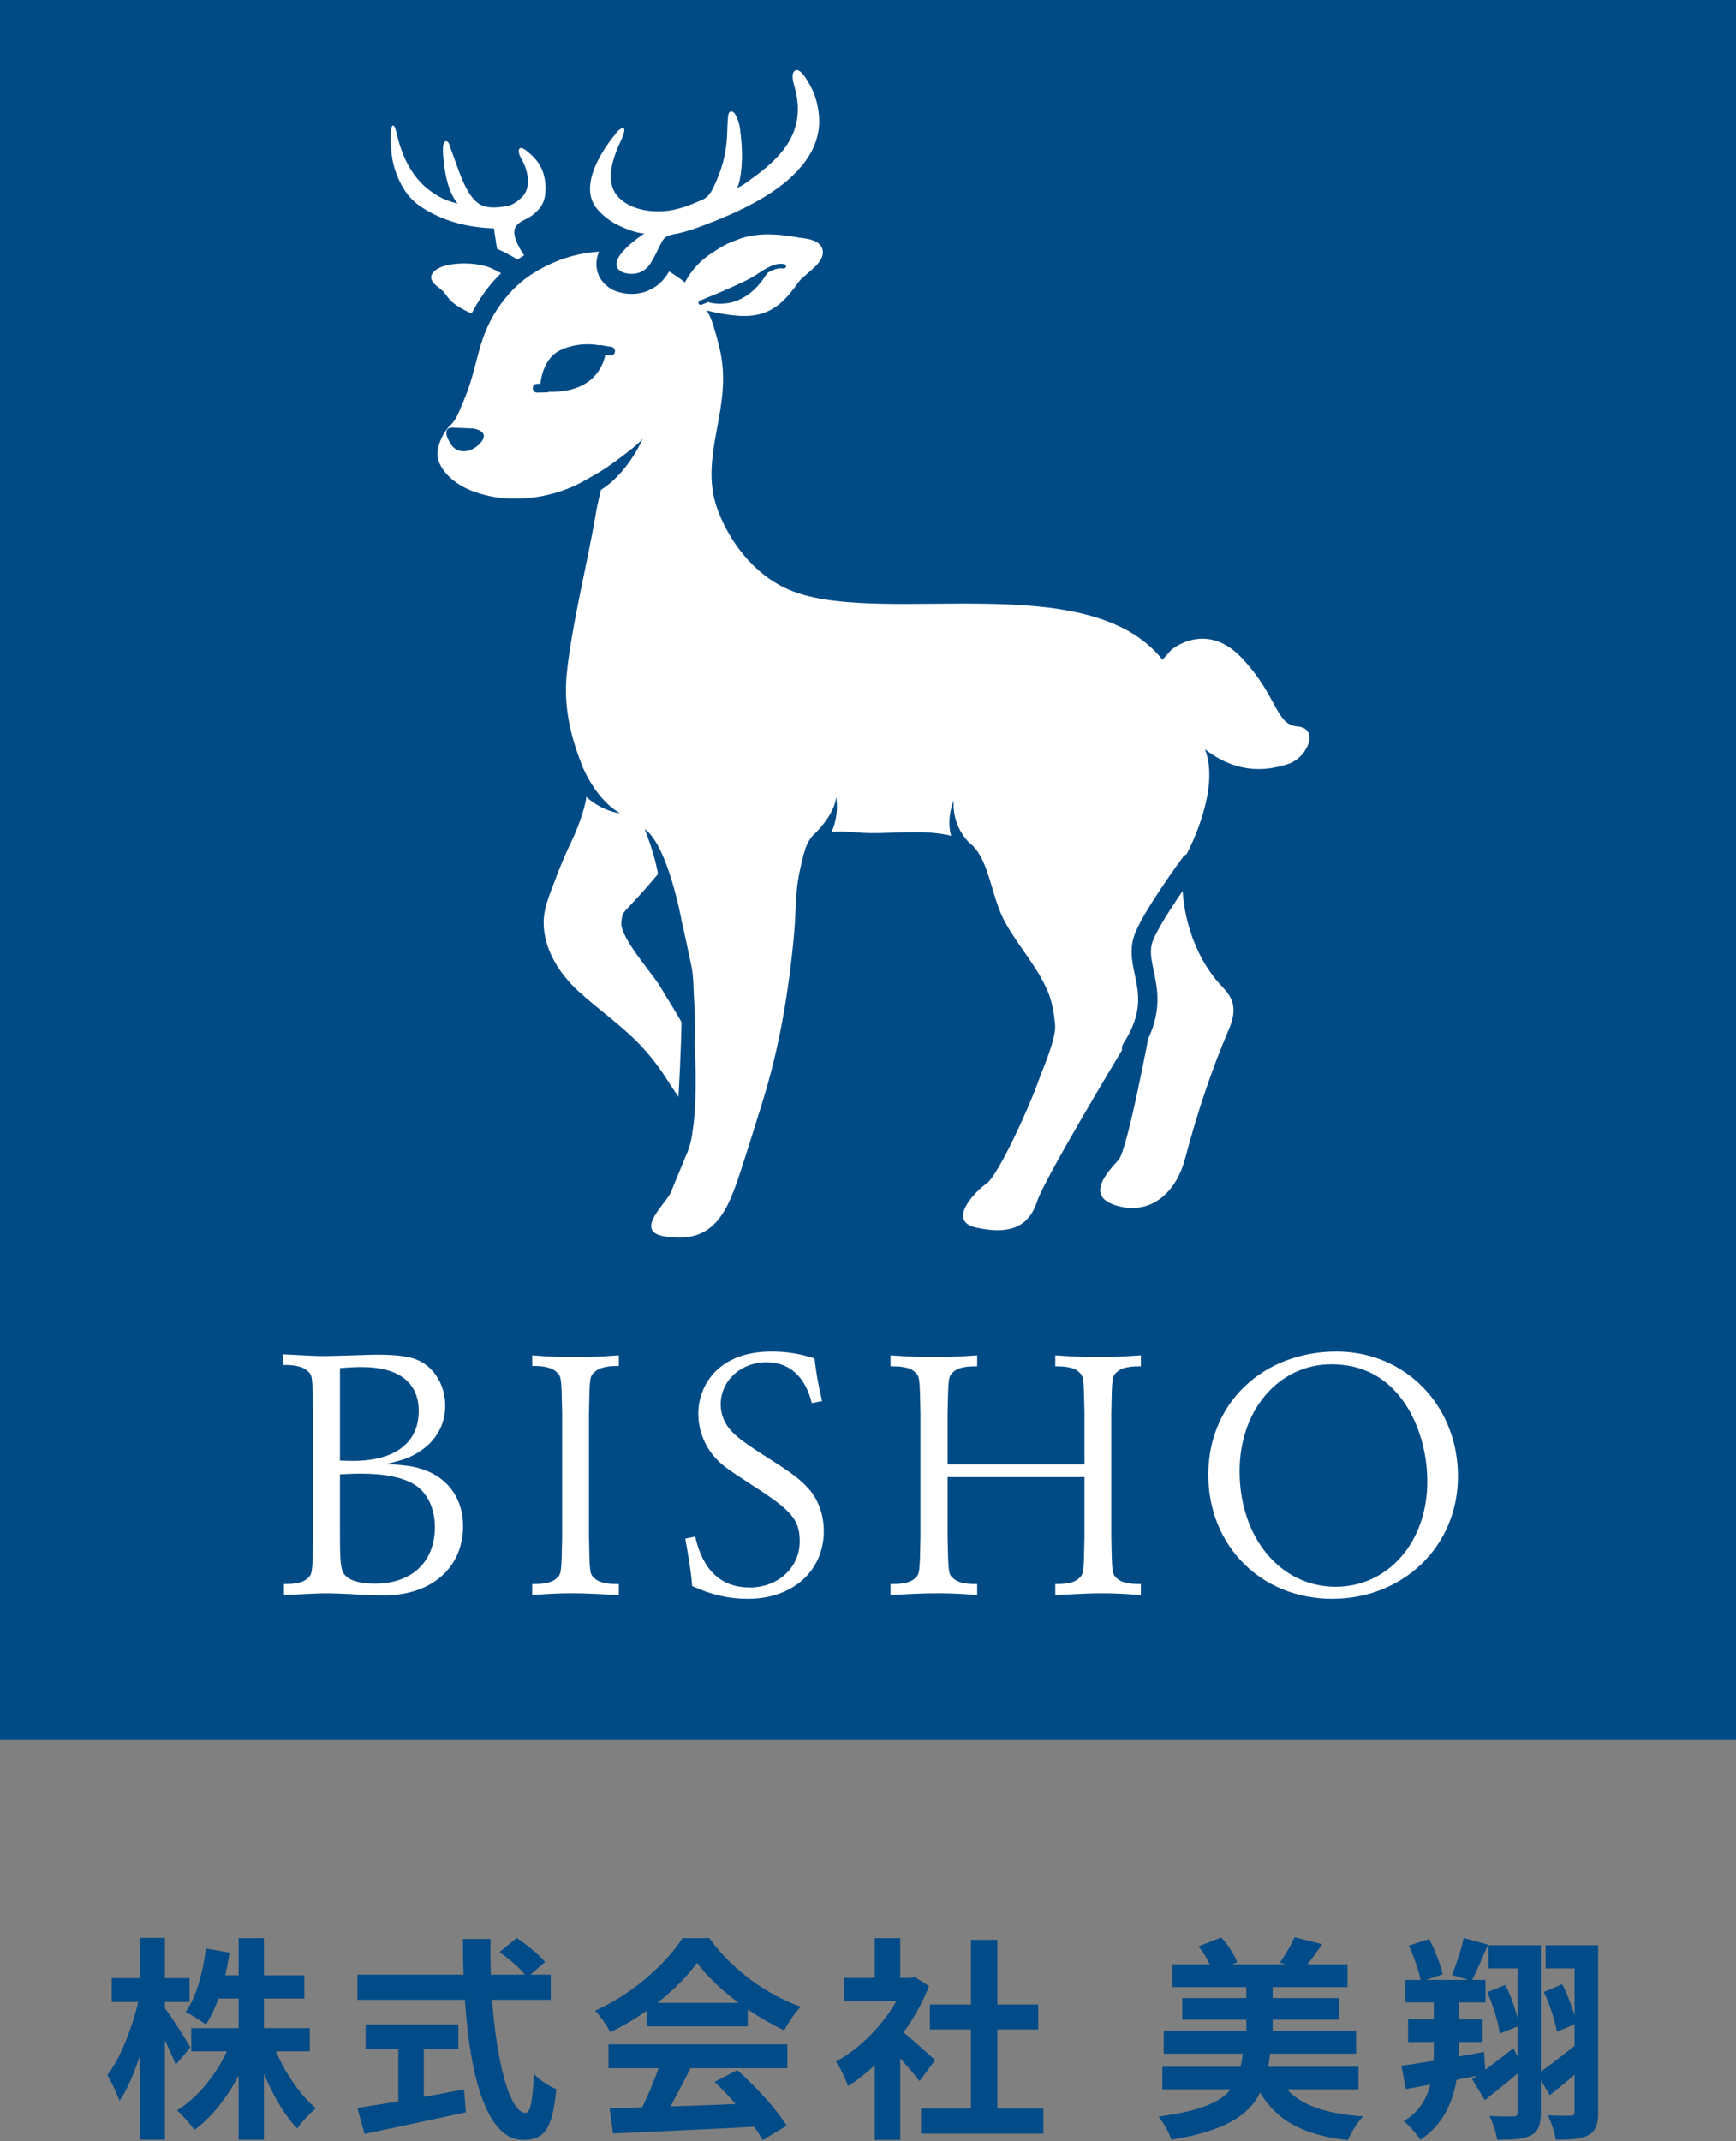 <?xml version="1.0" encoding="utf-8"?>
<!-- Generator: Adobe Illustrator 16.0.0, SVG Export Plug-In . SVG Version: 6.00 Build 0)  -->
<!DOCTYPE svg PUBLIC "-//W3C//DTD SVG 1.1//EN" "http://www.w3.org/Graphics/SVG/1.1/DTD/svg11.dtd">
<svg version="1.1" id="レイヤー_1" xmlns="http://www.w3.org/2000/svg" xmlns:xlink="http://www.w3.org/1999/xlink" x="0px"
	 y="0px" width="300px" height="370px" viewBox="0 0 300 370" enable-background="new 0 0 300 370" xml:space="preserve">
<rect x="0" y="0" width="300" height="370" fill="#808080" stroke="none"/>
<g>
	<g>
		<rect y="-0.175" fill="#004B86" width="300.837" height="300.837"/>
		<g>
			<g>
				
					<path fill="none" stroke="#004B86" stroke-width="6.936" stroke-linecap="round" stroke-linejoin="round" stroke-miterlimit="10" d="
					M90.933,44.545c-0.836-0.943-2.469-3.653-1.971-5.031c0.467-1.275,2.074-1.551,3.067-2.349c0.394-0.313,0.773-0.66,1.105-1.031
					c1.232-1.4,1.292-3.435,1.009-5.18c-0.295-1.791-1.2-3.275-2.701-4.518c-0.273-0.226-1.334-1.234-1.697-0.712
					c-0.398,0.571,0.435,1.832,0.686,2.34c0.832,1.701,1.349,4.382-0.166,5.932c-0.737,0.749-1.663,1.448-2.703,1.625
					c-1.481,0.247-3.327,0.469-4.657-0.329c-2.455-1.463-3.661-6.073-4.993-9.539c-0.11-0.288-0.301-1.178-0.655-1.311
					c-1.002-0.373-0.67,2.421-0.645,2.727c0.26,2.767,0.723,5.729,2.45,8.002c-1.033-0.242-1.926-0.57-2.779-0.978
					c-0.73-0.361-1.407-0.829-2.06-1.31c-0.573-0.429-1.116-0.916-1.6-1.437c-1.817-1.94-2.997-4.438-3.716-6.971
					c-0.159-0.548-0.275-1.104-0.431-1.657c-0.079-0.3-0.182-0.952-0.495-1.113c-0.04-0.021-0.076-0.025-0.108-0.007
					c-0.211,0.079-0.291,0.654-0.307,0.847c-0.124,1.443-0.029,3.003,0.16,4.438c0.232,1.75,0.833,3.442,1.66,4.996
					c0.824,1.572,2.026,2.888,3.518,3.853c3.822,2.465,7.968,3.471,12.464,3.63c0.502,3.454,0.834,7.747,4.061,9.839
					c1.119,0.724,2.701,1.297,4.041,0.977c1.253-0.306,1.281-1.354,0.743-2.352C93.345,46.302,92.142,45.902,90.933,44.545z"/>
				<path fill="#FFFFFF" d="M90.933,44.545c-0.836-0.943-2.469-3.653-1.971-5.031c0.467-1.275,2.074-1.551,3.067-2.349
					c0.394-0.313,0.773-0.66,1.105-1.031c1.232-1.4,1.292-3.435,1.009-5.18c-0.295-1.791-1.2-3.275-2.701-4.518
					c-0.273-0.226-1.334-1.234-1.697-0.712c-0.398,0.571,0.435,1.832,0.686,2.34c0.832,1.701,1.349,4.382-0.166,5.932
					c-0.737,0.749-1.663,1.448-2.703,1.625c-1.481,0.247-3.327,0.469-4.657-0.329c-2.455-1.463-3.661-6.073-4.993-9.539
					c-0.11-0.288-0.301-1.178-0.655-1.311c-1.002-0.373-0.67,2.421-0.645,2.727c0.26,2.767,0.723,5.729,2.45,8.002
					c-1.033-0.242-1.926-0.57-2.779-0.978c-0.73-0.361-1.407-0.829-2.06-1.31c-0.573-0.429-1.116-0.916-1.6-1.437
					c-1.817-1.94-2.997-4.438-3.716-6.971c-0.159-0.548-0.275-1.104-0.431-1.657c-0.079-0.3-0.182-0.952-0.495-1.113
					c-0.04-0.021-0.076-0.025-0.108-0.007c-0.211,0.079-0.291,0.654-0.307,0.847c-0.124,1.443-0.029,3.003,0.16,4.438
					c0.232,1.75,0.833,3.442,1.66,4.996c0.824,1.572,2.026,2.888,3.518,3.853c3.822,2.465,7.968,3.471,12.464,3.63
					c0.502,3.454,0.834,7.747,4.061,9.839c1.119,0.724,2.701,1.297,4.041,0.977c1.253-0.306,1.281-1.354,0.743-2.352
					C93.345,46.302,92.142,45.902,90.933,44.545z"/>
			</g>
			<g>
				<g>
					
						<path fill="none" stroke="#004B86" stroke-width="6.936" stroke-linecap="round" stroke-linejoin="round" stroke-miterlimit="10" d="
						M77.68,51.737c0.645,0.711,1.447,1.215,2.28,1.679c0.007,0,0.016,0.007,0.023,0.009c0.889,0.495,2.662,1.476,3.462,0.289
						c0.42-0.618,0.889-1.199,1.305-1.818c0.9-1.334,1.733-2.814,2.812-4.119c0.022-0.028-1.501-0.861-1.663-0.941
						c-0.669-0.353-1.361-0.689-2.128-0.883c-2.087-0.536-4.565-0.579-6.692-0.082c-1.426,0.334-3.199,1.396-2.344,2.758
						c0.335,0.536,0.931,0.958,1.466,1.368C76.811,50.475,77.172,51.164,77.68,51.737z"/>
					<path fill="#FFFFFF" d="M77.68,51.737c0.645,0.711,1.447,1.215,2.28,1.679c0.007,0,0.016,0.007,0.023,0.009
						c0.889,0.495,2.662,1.476,3.462,0.289c0.42-0.618,0.889-1.199,1.305-1.818c0.9-1.334,1.733-2.814,2.812-4.119
						c0.022-0.028-1.501-0.861-1.663-0.941c-0.669-0.353-1.361-0.689-2.128-0.883c-2.087-0.536-4.565-0.579-6.692-0.082
						c-1.426,0.334-3.199,1.396-2.344,2.758c0.335,0.536,0.931,0.958,1.466,1.368C76.811,50.475,77.172,51.164,77.68,51.737z"/>
				</g>
				<g>
					
						<path fill="none" stroke="#004B86" stroke-width="6.936" stroke-linecap="round" stroke-linejoin="round" stroke-miterlimit="10" d="
						M224.233,125.539c-3.834-0.305-3.383-5.176-9.595-11.798c-6.214-6.619-12.214-1.453-12.214-1.453l-1.522,1.715
						c-0.236-0.289-0.49-0.577-0.746-0.863c-13.149-14.682-46.691-5.238-62.588-10.76c-6.447-2.236-11.209-8.026-13.535-14.252
						c-2.725-7.299,0.526-14.009,0.893-21.379c0.114-2.294-0.072-4.579-0.638-6.812c-0.214-0.877-1.48-6.106-2.352-6.316
						c8.474,2.02,11.875,1.146,15.978-4.76c1.118-1.61,4.77-3.346,4.233-5.729c-0.345-1.529-2.365-1.923-4.157-2.068
						c0.023-0.013,0.032-0.013,0.032-0.013c-3.359-0.633-7.474-0.962-10.695,0.413c-5.073,1.707-7.252,5.42-7.954,6.916
						c-0.111,0.235-0.245,0.685-0.357,0.991c-1.752-1.601-4.009-2.879-6.102-3.973c-3.29-1.725-7.124-2.217-10.785-1.782
						c-3.724,0.457-7.245,1.811-10.376,3.858c-2.322,1.531-4.276,3.614-5.811,5.949c-3.646,5.55-3.245,9.921-5.869,15.956
						c-0.63,1.452-1.122,3.086-2.29,4.157c-1.065,0.975-2.06,3.076-2.181,4.507c-0.135,1.548,0.676,2.896,1.698,3.994
						c1.949,2.104,4.837,3.201,7.604,3.743c0.893,0.181,1.801,0.292,2.706,0.341c2.104,0.11,4.25-0.016,6.318-0.447
						c1.164-0.239,2.34-0.562,3.459-0.962c1.102-0.397,2.183-0.864,3.205-1.431c1.357-0.737,2.688-1.523,4.025-2.3
						c0.235-0.131-1.216,5.185-1.603,7.499c-1.391,8.375-4.254,19.615-5.083,28.076c-0.492,5.059,0.442,9.73,2.181,14.469
						c0.91,2.47,1.641,5.111,1.033,7.746c-0.532,2.305-1.529,4.841-2.54,6.949c-1.112,2.312-1.907,4.314-2.812,6.707
						c-0.849,2.25-1.823,4.488-1.844,6.937c-0.023,4.688,2.779,8.944,5.977,11.885c3.708,3.406,7.965,6.238,11.336,9.999
						c1.497,1.66,2.851,3.452,4.037,5.35c1.412,2.268,3.419,4.706,4.165,7.272c0.459,1.586-0.103,3.829-0.807,5.533
						c-1.309,3.263-2.414,5.773-2.621,6.406c-0.621,1.891-6.666,6.882-1.276,7.817c8.802,1.523,11.026-4.54,13.298-11.477
						c1.288-3.936,2.513-7.895,3.743-11.849c1.466-4.717,2.609-9.532,3.49-14.387c0.88-4.862,1.508-9.767,1.952-14.688
						c0.206-2.308,0.233-4.638,0.414-6.956c0.178-2.25,0.651-4.424,1.219-6.61c0.394-1.494,1.172-2.475,2.44-3.361
						c0.826-0.573,2.096-0.543,3.063-0.587c1.184-0.05,2.368,0.006,3.544,0.121c5.979,0.554,12.874-1.063,18.591,1.279
						c1.85,0.759,2.83,2.45,3.586,4.233c1.393,3.336,1.86,6.901,3.646,10.11c2.236,4.026,5.433,7.49,7.279,11.737
						c0.794,1.836,1.117,3.854,1.304,5.854c0.226,2.472-2.099,7.543-2.924,9.894c-1.374,3.929-6.832,16.139-8.958,17.599
						c-1.82,1.246-6.926,6.409-1.806,7.563c6.689,1.507,9.363-0.776,10.61-4.566c1.244-3.788,13.253-23.798,16.729-29.524
						c0.346-0.573,1.202-1.965,1.453-2.469c2.211,0.736,1.416,1.72,1.416,1.72s-3.963,21.335-5.526,23.125
						c-1.565,1.784-6.355,6.468,0.07,8.053c5.831,1.438,9.939-2.684,11.406-8.226c1.994-7.534,4.489-15.186,7.568-22.353
						c0.629-1.458,1.086-3.146,0.592-4.708c-0.519-1.653-1.895-2.699-2.937-4.004c-2.268-2.842-3.838-6.207-4.756-9.712
						c-0.519-1.992-0.83-4.038-0.926-6.093c-0.076-1.49-0.137-3.001,0.022-4.491c1.923-3.186,6.41-13.07,3.86-19.384
						c6.05,4.667,11.352,3.524,14.366,2.554C225.981,130.93,228.067,125.843,224.233,125.539z M120.026,181.091
						c0.018-0.329-0.472-0.99-0.613-1.279c-0.271-0.572-0.545-1.131-0.833-1.691c-1.387-2.697-3.057-5.222-4.601-7.822
						c-1.269-2.12-6.891-8.34-6.611-10.957c0.167-1.586,0.396-1.669,1.435-2.775c2.155-2.303,4.167-4.58,6.147-7.036
						c0.004-0.001,0.004-0.001,0.004-0.01c-0.083,0.206,0.187,0.852,0.239,1.069c0.088,0.369,0.181,0.729,0.281,1.091
						c0.187,0.686,0.399,1.365,0.62,2.041c0.446,1.354,1.001,2.7,1.366,4.085c0.769,2.953,1.327,5.965,1.986,8.941
						c0.48,2.153,0.363,4.445,0.54,6.622C120.137,175.938,120.165,178.52,120.026,181.091z"/>
					<path fill="#FFFFFF" d="M224.233,125.539c-3.834-0.305-3.383-5.176-9.595-11.798c-6.214-6.619-12.214-1.453-12.214-1.453
						l-1.522,1.715c-0.236-0.289-0.49-0.577-0.746-0.863c-13.149-14.682-46.691-5.238-62.588-10.76
						c-6.447-2.236-11.209-8.026-13.535-14.252c-2.725-7.299,0.526-14.009,0.893-21.379c0.114-2.294-0.072-4.579-0.638-6.812
						c-0.214-0.877-1.48-6.106-2.352-6.316c8.474,2.02,11.875,1.146,15.978-4.76c1.118-1.61,4.77-3.346,4.233-5.729
						c-0.345-1.529-2.365-1.923-4.157-2.068c0.023-0.013,0.032-0.013,0.032-0.013c-3.359-0.633-7.474-0.962-10.695,0.413
						c-5.073,1.707-7.252,5.42-7.954,6.916c-0.111,0.235-0.245,0.685-0.357,0.991c-1.752-1.601-4.009-2.879-6.102-3.973
						c-3.29-1.725-7.124-2.217-10.785-1.782c-3.724,0.457-7.245,1.811-10.376,3.858c-2.322,1.531-4.276,3.614-5.811,5.949
						c-3.646,5.55-3.245,9.921-5.869,15.956c-0.63,1.452-1.122,3.086-2.29,4.157c-1.065,0.975-2.06,3.076-2.181,4.507
						c-0.135,1.548,0.676,2.896,1.698,3.994c1.949,2.104,4.837,3.201,7.604,3.743c0.893,0.181,1.801,0.292,2.706,0.341
						c2.104,0.11,4.25-0.016,6.318-0.447c1.164-0.239,2.34-0.562,3.459-0.962c1.102-0.397,2.183-0.864,3.205-1.431
						c1.357-0.737,2.688-1.523,4.025-2.3c0.235-0.131-1.216,5.185-1.603,7.499c-1.391,8.375-4.254,19.615-5.083,28.076
						c-0.492,5.059,0.442,9.73,2.181,14.469c0.91,2.47,1.641,5.111,1.033,7.746c-0.532,2.305-1.529,4.841-2.54,6.949
						c-1.112,2.312-1.907,4.314-2.812,6.707c-0.849,2.25-1.823,4.488-1.844,6.937c-0.023,4.688,2.779,8.944,5.977,11.885
						c3.708,3.406,7.965,6.238,11.336,9.999c1.497,1.66,2.851,3.452,4.037,5.35c1.412,2.268,3.419,4.706,4.165,7.272
						c0.459,1.586-0.103,3.829-0.807,5.533c-1.309,3.263-2.414,5.773-2.621,6.406c-0.621,1.891-6.666,6.882-1.276,7.817
						c8.802,1.523,11.026-4.54,13.298-11.477c1.288-3.936,2.513-7.895,3.743-11.849c1.466-4.717,2.609-9.532,3.49-14.387
						c0.88-4.862,1.508-9.767,1.952-14.688c0.206-2.308,0.233-4.638,0.414-6.956c0.178-2.25,0.651-4.424,1.219-6.61
						c0.394-1.494,1.172-2.475,2.44-3.361c0.826-0.573,2.096-0.543,3.063-0.587c1.184-0.05,2.368,0.006,3.544,0.121
						c5.979,0.554,12.874-1.063,18.591,1.279c1.85,0.759,2.83,2.45,3.586,4.233c1.393,3.336,1.86,6.901,3.646,10.11
						c2.236,4.026,5.433,7.49,7.279,11.737c0.794,1.836,1.117,3.854,1.304,5.854c0.226,2.472-2.099,7.543-2.924,9.894
						c-1.374,3.929-6.832,16.139-8.958,17.599c-1.82,1.246-6.926,6.409-1.806,7.563c6.689,1.507,9.363-0.776,10.61-4.566
						c1.244-3.788,13.253-23.798,16.729-29.524c0.346-0.573,1.202-1.965,1.453-2.469c2.211,0.736,1.416,1.72,1.416,1.72
						s-3.963,21.335-5.526,23.125c-1.565,1.784-6.355,6.468,0.07,8.053c5.831,1.438,9.939-2.684,11.406-8.226
						c1.994-7.534,4.489-15.186,7.568-22.353c0.629-1.458,1.086-3.146,0.592-4.708c-0.519-1.653-1.895-2.699-2.937-4.004
						c-2.268-2.842-3.838-6.207-4.756-9.712c-0.519-1.992-0.83-4.038-0.926-6.093c-0.076-1.49-0.137-3.001,0.022-4.491
						c1.923-3.186,6.41-13.07,3.86-19.384c6.05,4.667,11.352,3.524,14.366,2.554C225.981,130.93,228.067,125.843,224.233,125.539z
						 M120.026,181.091c0.018-0.329-0.472-0.99-0.613-1.279c-0.271-0.572-0.545-1.131-0.833-1.691
						c-1.387-2.697-3.057-5.222-4.601-7.822c-1.269-2.12-6.891-8.34-6.611-10.957c0.167-1.586,0.396-1.669,1.435-2.775
						c2.155-2.303,4.167-4.58,6.147-7.036c0.004-0.001,0.004-0.001,0.004-0.01c-0.083,0.206,0.187,0.852,0.239,1.069
						c0.088,0.369,0.181,0.729,0.281,1.091c0.187,0.686,0.399,1.365,0.62,2.041c0.446,1.354,1.001,2.7,1.366,4.085
						c0.769,2.953,1.327,5.965,1.986,8.941c0.48,2.153,0.363,4.445,0.54,6.622C120.137,175.938,120.165,178.52,120.026,181.091z"/>
				</g>
			</g>
			<g>
				
					<path fill="none" stroke="#004B86" stroke-width="0.771" stroke-linecap="round" stroke-linejoin="round" stroke-miterlimit="10" d="
					M121.093,52.304c0,0,7.957-3.144,10.215-4.739s3.276-1.68,4.135-1.548"/>
				
					<path fill="#004B86" stroke="#004B86" stroke-width="0.771" stroke-linecap="round" stroke-linejoin="round" stroke-miterlimit="10" d="
					M122.554,51.854c0,0,5.63,1.971,9.748-4.946l-4.589,2.961L122.554,51.854z"/>
			</g>
			<path fill="#004B86" d="M78.279,73.89l3.477,0.153c0,0,2.728,0.348,1.582,2.093c-1.149,1.748-4.078,2.885-5.526,0.461
				C76.737,74.809,76.965,73.831,78.279,73.89z"/>
			<path fill="#004B86" d="M103.815,81.477c0,0,5.536-3.719,7.24-5.642c0,0-2.668,6.289-7.703,9.1L103.815,81.477z"/>
			<path fill="#FFFFFF" d="M117.936,49.782c0,0,3.599-10.831,18.918-7.974C136.854,41.808,124.949,48.408,117.936,49.782z"/>
			<g>
				
					<path fill="none" stroke="#004B86" stroke-width="6.936" stroke-linecap="round" stroke-linejoin="round" stroke-miterlimit="10" d="
					M140.417,15.581c-0.328-0.689-1.926-3.935-2.95-3.416c-0.862,0.434-0.392,1.994-0.201,2.672c0.959,3.37,0.874,6.511-0.884,9.567
					c-1.572,2.731-4.244,4.877-6.769,6.682c-0.685,0.488-1.345,1.02-2.234,1.387c0.385-0.778,0.514-1.666,0.628-2.403
					c0.126-0.817,0.173-1.653,0.201-2.492c0.055-1.818-0.1-3.637-0.344-5.442c-0.103-0.812-0.784-3.256-1.695-2.833
					c-0.366,0.173-0.377,1.074-0.406,1.381c-0.059,0.676-0.082,1.892-0.11,2.57c-0.14,3.327-0.896,6.07-2.387,9.181
					c-0.373,0.784-0.947,1.642-1.769,2.023c-1.808,0.828-3.854,1.639-5.84,1.925c-2.763,0.391-6.297,0.009-8.545-2.071
					c-2.823-2.6-1.2-7.064,0.17-9.973c0.259-0.562,1.312-2.91-0.179-1.97c-0.376,0.235-0.73,0.77-1.009,1.118
					c-2.397,2.983-5.858,8.618-3.127,12.332c0.846,1.149,2.209,2.226,3.463,2.898c0.47,0.255,3.141,1.579,4.937,1.62
					c-0.007,0.01-7.411,4.762-3.89,6.665c0,0,3.236,1.415,5.063-1.688c2.14-3.631,1.56-4.423,4.023-4.862
					c1.704-0.307,3.318-0.863,4.934-1.472c3.135-1.175,6.214-2.488,9.147-4.108c4.958-2.731,10.528-7.125,10.91-13.275
					C141.675,19.69,141.225,17.317,140.417,15.581z"/>
				<path fill="#FFFFFF" d="M140.417,15.581c-0.328-0.689-1.926-3.935-2.95-3.416c-0.862,0.434-0.392,1.994-0.201,2.672
					c0.959,3.37,0.874,6.511-0.884,9.567c-1.572,2.731-4.244,4.877-6.769,6.682c-0.685,0.488-1.345,1.02-2.234,1.387
					c0.385-0.778,0.514-1.666,0.628-2.403c0.126-0.817,0.173-1.653,0.201-2.492c0.055-1.818-0.1-3.637-0.344-5.442
					c-0.103-0.812-0.784-3.256-1.695-2.833c-0.366,0.173-0.377,1.074-0.406,1.381c-0.059,0.676-0.082,1.892-0.11,2.57
					c-0.14,3.327-0.896,6.07-2.387,9.181c-0.373,0.784-0.947,1.642-1.769,2.023c-1.808,0.828-3.854,1.639-5.84,1.925
					c-2.763,0.391-6.297,0.009-8.545-2.071c-2.823-2.6-1.2-7.064,0.17-9.973c0.259-0.562,1.312-2.91-0.179-1.97
					c-0.376,0.235-0.73,0.77-1.009,1.118c-2.397,2.983-5.858,8.618-3.127,12.332c0.846,1.149,2.209,2.226,3.463,2.898
					c0.47,0.255,3.141,1.579,4.937,1.62c-0.007,0.01-7.411,4.762-3.89,6.665c0,0,3.236,1.415,5.063-1.688
					c2.14-3.631,1.56-4.423,4.023-4.862c1.704-0.307,3.318-0.863,4.934-1.472c3.135-1.175,6.214-2.488,9.147-4.108
					c4.958-2.731,10.528-7.125,10.91-13.275C141.675,19.69,141.225,17.317,140.417,15.581z"/>
			</g>
			
				<path fill="none" stroke="#004B86" stroke-width="3.34" stroke-linecap="round" stroke-linejoin="round" stroke-miterlimit="10" d="
				M205.75,149.121c0,0-7.258,9.858-8.267,13.417c-1.444,5.097,3.923,9.566-1.935,18.658"/>
			<path fill="#004B86" d="M120.051,180.794c0,0,0.883,13.726-1.396,18.585l-1.98-1.53c0,0,0.883-10.412,1.119-21.767
				L120.051,180.794z"/>
			<path fill="#004B86" d="M117.771,158.979c0,0-2.374-12.981-6.366-15.713c0,0,3.087,7.364,2.519,11.79"/>
			<path fill="#004B86" d="M100.065,130.997c0,0,2.248,6.778,7.081,9.534c0,0-5.773-0.445-9.232-7.356"/>
			<path fill="#004B86" d="M139.069,147.032c0,0,0.472-1.86,1.667-2.917c0.693-0.617,3.521-3.624,3.757-6.375
				c0,0,1.143,5.068-3.039,9.32"/>
			<path fill="#004B86" d="M168.248,146.284c0,0-3.773-2.67-3.438-7.975c0,0-2.314,5.403,1.193,8.75"/>
			<g>
				<g>
					<g>
						
							<path fill="#004B86" stroke="#004B86" stroke-width="0.758" stroke-linecap="round" stroke-linejoin="round" stroke-miterlimit="10" d="
							M93.691,67.293c0,0-0.016-4.891,3.327-6.455c3.753-1.76,7.384-0.588,7.384-0.588s-0.126,2.982-2.49,5.021
							C99.965,66.961,97.064,67.513,93.691,67.293z"/>
					</g>
				</g>
				
					<line fill="#004B86" stroke="#004B86" stroke-width="1.515" stroke-linecap="round" stroke-linejoin="round" stroke-miterlimit="10" x1="94.418" y1="67.047" x2="92.823" y2="67.081"/>
				
					<line fill="#004B86" stroke="#004B86" stroke-width="1.515" stroke-linecap="round" stroke-linejoin="round" stroke-miterlimit="10" x1="105.518" y1="60.68" x2="103.724" y2="60.39"/>
			</g>
		</g>
		<g>
			<path fill="#FFFFFF" d="M48.886,234.021c4.403,0.235,5.704,0.3,7.311,0.3c0.951,0,2.672-0.064,4.934-0.122
				c1.659-0.054,2.967-0.116,3.979-0.116c3.443,0,5.764,0.297,7.249,1.013c2.731,1.247,4.579,4.339,4.579,7.782
				c0,4.035-2.319,7.249-6.478,9.034c-0.892,0.348-1.129,0.414-3.628,1.07c3.803,0.23,4.694,0.411,6.478,1.01
				c4.217,1.483,6.714,5.108,6.714,9.676c0,7.252-5.469,12.005-13.668,12.005c-1.307,0-3.327-0.056-5.999-0.233
				c-1.488-0.054-2.795-0.125-3.923-0.125c-1.248,0-2.558,0.071-7.367,0.303v-1.903h0.357c1.66,0,2.97-0.294,3.619-0.892
				c0.957-0.83,0.957-0.83,1.072-7.307v-21.392C54,237.59,54,237.59,53.043,236.813c-0.649-0.593-1.959-0.944-3.619-0.944h-0.538
				V234.021z M58.749,264.914c0,4.875,0.12,6.242,0.714,7.077c0.774,1.069,2.613,1.663,5.291,1.663
				c6.417,0,10.398-3.744,10.398-9.804c0-3.329-1.426-6.179-3.803-7.486c-2.018-1.128-4.993-1.72-8.913-1.72
				c-0.954,0-1.19,0-3.687,0.116V264.914z M58.749,252.387c1.128,0.05,1.664,0.05,2.261,0.05c7.249,0,11.35-3.145,11.35-8.607
				c0-4.941-3.446-7.608-9.865-7.608c-1.128,0-2.017,0.058-3.746,0.174V252.387z"/>
			<path fill="#FFFFFF" d="M91.973,234.198c2.973,0.235,4.519,0.3,7.311,0.3c2.733,0,4.334-0.064,7.662-0.3v1.844h-0.474
				c-1.663,0-2.97,0.353-3.624,0.952c-0.957,0.836-0.957,0.836-1.068,7.305v21.216c0.111,6.477,0.111,6.477,1.068,7.307
				c0.654,0.598,1.961,0.892,3.624,0.892h0.474v1.903c-4.573-0.231-5.999-0.303-8.078-0.303c-2.14,0-3.809,0.071-6.895,0.303v-1.903
				h0.476c1.663,0,2.97-0.294,3.622-0.892c0.955-0.83,0.955-0.83,1.073-7.307v-21.216c-0.118-6.469-0.118-6.469-1.073-7.305
				c-0.652-0.6-1.959-0.952-3.622-0.952h-0.476V234.198z"/>
			<path fill="#FFFFFF" d="M140.287,242.463c-1.075-4.527-3.863-7.074-7.787-7.074c-4.517,0-7.96,3.211-7.96,7.312
				c0,1.778,0.713,3.442,2.02,4.755c1.251,1.238,2.256,1.953,6.121,4.456c4.157,2.614,5.642,3.742,7.068,5.347
				c1.665,1.842,2.616,4.519,2.616,7.301c0,6.9-5.407,11.71-13.075,11.71c-3.386,0-6.236-0.652-9.685-2.2
				c-0.059-1.479-0.532-4.695-1.187-8.2l1.721-0.354c1.311,5.818,4.458,8.798,9.451,8.798c4.87,0,8.614-3.454,8.614-7.967
				c0-3.683-1.367-5.342-8.079-9.621c-4.756-3.096-5.35-3.513-6.717-5.059c-1.722-1.959-2.733-4.688-2.733-7.367
				c0-2.617,0.947-5.106,2.672-7.012c2.318-2.492,5.648-3.741,9.986-3.741c2.616,0,4.934,0.364,7.425,1.193
				c0.242,2.194,0.655,4.633,1.309,7.362L140.287,242.463z"/>
			<path fill="#FFFFFF" d="M187.41,253.039v-8.74c-0.121-6.469-0.121-6.469-1.063-7.305c-0.661-0.6-1.964-0.896-3.628-0.896h-0.357
				v-1.899c3.442,0.235,5.049,0.3,7.307,0.3c2.263,0,3.926-0.064,7.492-0.3v1.899h-0.418c-1.664,0-2.973,0.297-3.628,0.896
				c-0.953,0.836-0.953,0.836-1.07,7.305v21.216c0.117,6.477,0.117,6.477,1.07,7.307c0.655,0.598,1.964,0.892,3.628,0.892h0.418
				v1.903c-3.151-0.231-4.757-0.303-6.835-0.303c-1.899,0-2.915,0.071-7.964,0.303v-1.903h0.357c1.664,0,2.967-0.294,3.628-0.892
				c0.942-0.83,0.942-0.83,1.063-7.307v-10.278h-23.654v10.278c0.125,6.477,0.125,6.477,1.076,7.307
				c0.654,0.598,1.961,0.892,3.625,0.892h0.411v1.903c-3.021-0.231-4.452-0.303-6.771-0.303c-2.498,0-3.8,0.071-8.202,0.303v-1.903
				h0.478c1.666,0,2.97-0.294,3.627-0.892c0.947-0.83,0.947-0.83,1.064-7.307v-21.216c-0.117-6.469-0.117-6.469-1.064-7.305
				c-0.657-0.6-1.961-0.896-3.627-0.896h-0.478v-1.899c3.447,0.235,5.35,0.3,7.668,0.3c2.192,0,4.042-0.064,7.305-0.3v1.899h-0.411
				c-1.664,0-2.971,0.297-3.625,0.896c-0.951,0.836-0.951,0.836-1.076,7.305v8.74H187.41z"/>
			<path fill="#FFFFFF" d="M251.951,255.116c0,12.004-9.39,21.152-21.755,21.152c-12.233,0-21.39-9.148-21.39-21.449
				c0-12.303,9.393-21.273,22.17-21.273C242.856,233.546,251.951,242.877,251.951,255.116z M214.214,254.223
				c0,11.471,7.071,19.966,16.578,19.966c9.095,0,15.862-7.727,15.862-18.18c0-5.047-1.474-10.044-4.037-13.729
				c-3.029-4.344-7.25-6.532-12.536-6.532C220.99,235.747,214.214,243.646,214.214,254.223z"/>
		</g>
	</g>
	<g>
		<g>
			<g>
				<path fill="#004B88" d="M30.367,356.771c-0.411-1.046-1.121-2.653-1.869-4.224v17.189h-4.333v-14.498
					c-1.009,3.101-2.205,5.867-3.512,7.809c-0.412-1.271-1.384-3.287-2.093-4.482c2.242-2.878,4.26-8.147,5.344-12.631h-4.596
					v-4.109h4.858v-6.951h4.333v6.951h4.26v4.109h-4.26v1.086c1.084,1.381,3.812,5.678,4.41,6.762L30.367,356.771z M47.668,354.454
					c1.644,3.811,4.26,7.622,6.913,9.863c-1.009,0.823-2.503,2.392-3.214,3.476c-2.167-2.241-4.185-5.717-5.754-9.454v11.397h-4.372
					v-11.061c-2.055,3.849-4.671,7.212-7.661,9.379c-0.673-1.009-2.055-2.578-2.989-3.4c3.512-2.13,6.688-6.054,8.631-10.2h-6.165
					v-3.999h8.184v-5.119h-3.476c-0.636,1.719-1.382,3.288-2.205,4.521c-0.748-0.636-2.503-1.719-3.476-2.205
					c1.868-2.615,2.953-6.763,3.514-10.947l4.072,0.709c-0.223,1.346-0.448,2.653-0.746,3.924h2.316v-6.425h4.372v6.425h6.988v3.998
					h-6.988v5.119h7.922v3.999H47.668z"/>
				<path fill="#004B88" d="M85.044,345.561c0.784,10.91,3.064,19.542,5.792,19.542c0.784,0,1.232-1.98,1.42-6.726
					c1.007,1.048,2.653,2.167,3.885,2.615c-0.673,7.062-2.167,8.781-5.717,8.781c-6.39,0-9.191-11.06-10.088-24.213h-18.57v-4.333
					h18.345c-0.073-2.02-0.111-4.111-0.111-6.167h4.783c-0.037,2.056-0.037,4.147,0.038,6.167h5.904
					c-1.009-1.271-2.877-2.804-4.373-3.925l2.953-2.43c1.682,1.159,3.887,2.916,4.895,4.148l-2.54,2.206h3.512v4.333H85.044z
					 M73.236,362.338c2.28-0.41,4.671-0.859,6.95-1.308l0.336,3.96c-6.128,1.346-12.704,2.729-17.524,3.738l-1.232-4.485
					c1.905-0.299,4.372-0.672,7.061-1.121v-9.005h-5.642v-4.298h16.03v4.298h-5.979V362.338z"/>
				<path fill="#004B88" d="M111.772,347.428c-1.98,1.422-4.148,2.693-6.315,3.737c-0.523-1.083-1.682-2.765-2.616-3.737
					c6.39-2.801,12.293-8.106,15.096-12.515h4.633c3.962,5.49,9.902,9.75,15.806,11.844c-1.121,1.157-2.092,2.765-2.876,4.071
					c-2.055-0.971-4.223-2.204-6.278-3.623v2.951h-17.449V347.428z M105.158,353.258h30.902v4.11h-16.74
					c-1.084,2.205-2.316,4.521-3.438,6.613c3.587-0.111,7.436-0.262,11.248-0.41c-1.159-1.346-2.43-2.69-3.662-3.812l3.924-2.055
					c3.326,2.914,6.8,6.799,8.557,9.602l-4.148,2.504c-0.373-0.709-0.896-1.493-1.494-2.317c-8.781,0.486-18.01,0.859-24.362,1.159
					l-0.598-4.335l5.642-0.187c1.008-2.092,2.055-4.558,2.839-6.763h-8.669V353.258z M127.615,346.084
					c-2.876-2.168-5.456-4.597-7.174-6.913c-1.605,2.278-3.997,4.708-6.838,6.913H127.615z"/>
				<path fill="#004B88" d="M158.9,359.609c-0.785-1.045-2.056-2.541-3.326-3.923v14.087h-4.408v-12.892
					c-1.495,1.383-3.064,2.616-4.633,3.589c-0.375-1.197-1.42-3.364-2.093-4.224c4.073-2.204,7.997-6.126,10.463-10.463h-9.043
					v-3.998h5.306v-6.873h4.408v6.873h1.682l0.785-0.186l2.504,1.605c-1.122,2.84-2.616,5.53-4.409,7.997
					c1.793,1.457,4.671,4.035,5.455,4.783L158.9,359.609z M180.312,364.355v4.334h-21.15v-4.334h8.632V350.68h-7.1v-4.298h7.1
					v-11.171h4.56v11.171h7.062v4.298h-7.062v13.676H180.312z"/>
				<path fill="#004B88" d="M222.397,361.03c2.579,2.84,6.84,4.222,13.153,4.671c-0.972,1.008-2.092,2.877-2.653,4.109
					c-7.697-0.896-12.219-3.323-15.133-8.221c-1.98,3.998-6.129,6.651-15.357,8.146c-0.337-1.195-1.383-3.027-2.204-3.998
					c7.1-0.935,10.612-2.43,12.48-4.708h-11.809v-3.887h13.527c0.149-0.71,0.262-1.457,0.373-2.276H201.1v-3.962h14.273v-1.907
					h-11.06v-3.736h11.06v-1.904h-12.778v-3.925h6.464c-0.485-1.046-1.196-2.205-1.943-3.103l3.923-1.53
					c1.159,1.232,2.28,2.989,2.767,4.258l-0.859,0.375h9.266l-1.046-0.3c0.897-1.195,1.98-3.062,2.541-4.371l4.783,1.195
					c-0.897,1.308-1.794,2.503-2.541,3.476h6.912v3.925h-12.928v1.904h11.433v3.736h-11.433v1.907h14.422v3.962h-14.871
					c-0.075,0.782-0.187,1.528-0.337,2.276h15.619v3.887H222.397z"/>
				<path fill="#004B88" d="M276.18,364.879c0,2.094-0.375,3.362-1.644,4.035c-1.271,0.709-3.064,0.822-5.681,0.822
					c-0.15-1.158-0.784-3.102-1.383-4.223c1.645,0.113,3.363,0.074,3.924,0.074c0.523,0,0.71-0.186,0.71-0.746v-6.314
					c-1.458,1.232-2.951,2.465-4.297,3.512l-1.532-2.579v5.495c0,2.13-0.373,3.286-1.644,3.996c-1.309,0.711-3.14,0.785-5.903,0.785
					c-0.15-1.12-0.786-2.989-1.31-4.109c1.719,0.111,3.588,0.111,4.186,0.074c0.486,0,0.673-0.188,0.673-0.785v-6.651
					c-1.869,1.606-3.924,3.25-5.68,4.634l-2.204-3.625l0.859-0.598c-1.196,0.225-2.355,0.486-3.551,0.709
					c-0.673,3.999-2.428,7.848-6.24,10.352c-0.598-0.934-1.979-2.466-2.877-3.249c2.616-1.46,3.923-3.775,4.596-6.279l-4.222,0.784
					l-0.784-4.035c1.568-0.225,3.474-0.523,5.567-0.859c0.036-0.673,0.036-1.306,0.036-1.905v-1.346h-4.446v-3.887h4.446v-2.951
					h-4.895v-3.887h2.616c-0.336-1.644-1.158-4.071-2.055-5.903l3.512-1.158c1.047,1.907,1.98,4.41,2.354,6.091l-2.876,0.971h7.248
					l-2.765-0.859c0.747-1.792,1.644-4.483,2.019-6.39l4.222,1.159c-0.972,2.241-1.943,4.521-2.765,6.09h2.316v3.887h-4.597v2.951
					h4.11v3.887h-4.11v1.346c0,0.373,0,0.746,0,1.157l4.335-0.784l0.224,3.064c1.495-1.084,3.177-2.392,4.857-3.699l0.748,1.494
					v-5.269l-3.102,1.233c-0.261-1.906-1.158-4.933-2.168-7.138l3.14-1.271c0.897,1.795,1.682,4.038,2.13,5.83v-8.669h-5.045v-3.999
					h9.043v21.822c1.607-1.12,3.662-2.728,5.829-4.446v-3.7l-3.064,1.234c-0.298-1.832-1.232-4.746-2.241-6.837l3.176-1.347
					c0.859,1.682,1.644,3.736,2.13,5.417v-8.145H267.1v-3.999h9.08V364.879z"/>
			</g>
		</g>
	</g>
</g>
</svg>
